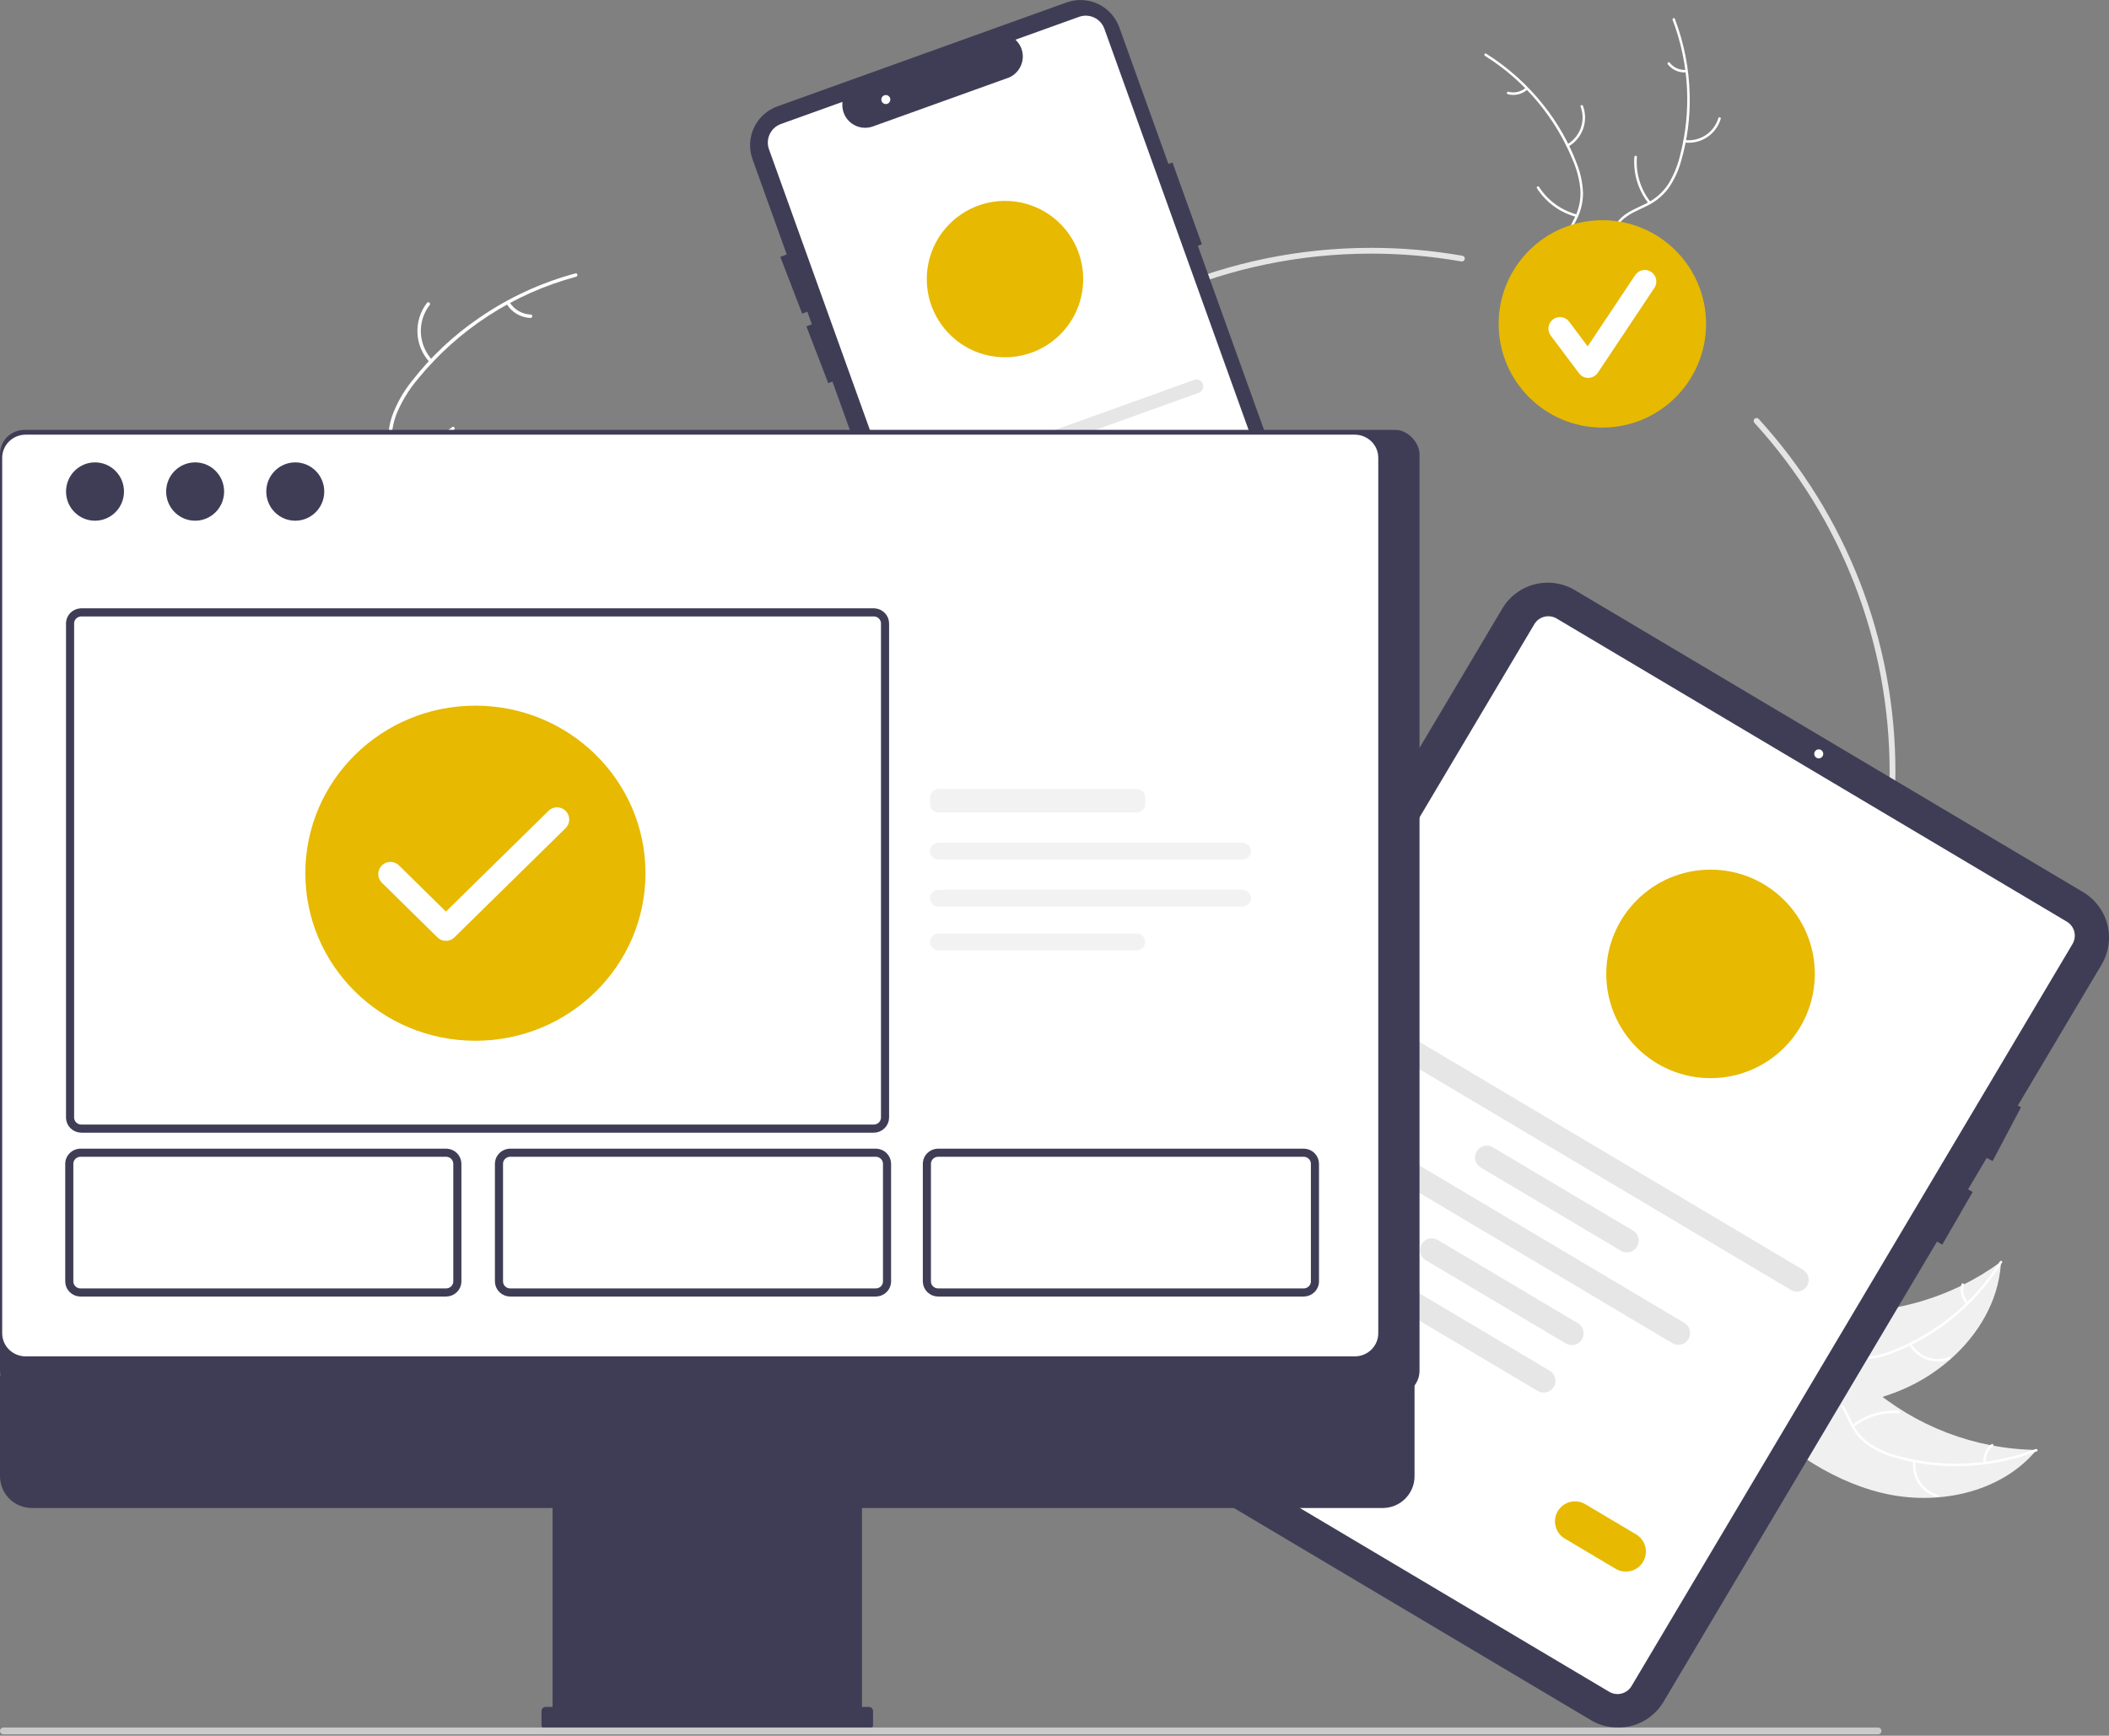 <svg width="260" height="214" viewBox="0 0 260 214" fill="none" xmlns="http://www.w3.org/2000/svg">
<rect x="0" y="0" width="260" height="214" fill="#808080" stroke="none"/>
<g clip-path="url(#clip0_4751_8960)">
<path d="M206.203 2.456C208.261 7.851 208.567 13.758 207.078 19.337C206.778 20.543 206.291 21.695 205.633 22.75C204.958 23.757 204.027 24.565 202.935 25.09C201.926 25.6 200.836 26.005 199.969 26.751C199.531 27.14 199.18 27.616 198.939 28.15C198.698 28.684 198.572 29.263 198.571 29.848C198.529 31.307 199.014 32.694 199.535 34.034C200.114 35.522 200.739 37.058 200.605 38.687C200.589 38.884 200.896 38.898 200.912 38.701C201.145 35.867 199.22 33.473 198.915 30.724C198.772 29.442 199.016 28.108 199.964 27.173C200.793 26.355 201.918 25.937 202.943 25.429C204.016 24.933 204.951 24.181 205.666 23.24C206.376 22.222 206.907 21.091 207.238 19.895C208.024 17.213 208.383 14.425 208.304 11.632C208.23 8.444 207.612 5.292 206.475 2.313C206.405 2.128 206.133 2.273 206.203 2.456Z" fill="white"/>
<path d="M207.663 17.568C208.633 17.691 209.615 17.465 210.434 16.931C211.253 16.396 211.855 15.588 212.133 14.651C212.189 14.461 211.896 14.366 211.841 14.556C211.583 15.429 211.022 16.182 210.259 16.678C209.495 17.174 208.58 17.381 207.677 17.261C207.481 17.235 207.468 17.542 207.663 17.568Z" fill="white"/>
<path d="M203.481 24.899C202.243 23.33 201.641 21.352 201.796 19.36C201.811 19.162 201.504 19.148 201.489 19.346C201.331 21.419 201.962 23.477 203.254 25.106C203.377 25.261 203.604 25.053 203.481 24.899Z" fill="white"/>
<path d="M207.86 8.615C207.474 8.645 207.088 8.58 206.734 8.424C206.38 8.268 206.071 8.027 205.834 7.722C205.712 7.566 205.486 7.774 205.607 7.93C205.87 8.265 206.212 8.531 206.603 8.704C206.993 8.877 207.42 8.952 207.846 8.922C207.886 8.922 207.925 8.908 207.955 8.88C207.985 8.853 208.003 8.816 208.006 8.775C208.008 8.735 207.993 8.695 207.966 8.665C207.939 8.635 207.9 8.617 207.86 8.615Z" fill="white"/>
<path d="M183.073 6.887C187.965 9.955 191.765 14.487 193.935 19.838C194.422 20.982 194.727 22.196 194.836 23.434C194.904 24.644 194.647 25.85 194.091 26.927C193.593 27.941 192.966 28.921 192.723 30.039C192.607 30.613 192.614 31.205 192.743 31.776C192.872 32.347 193.12 32.885 193.471 33.353C194.316 34.543 195.539 35.359 196.762 36.115C198.119 36.954 199.543 37.805 200.417 39.186C200.523 39.353 200.776 39.179 200.671 39.012C199.15 36.609 196.172 35.857 194.274 33.846C193.388 32.907 192.779 31.696 192.973 30.379C193.143 29.226 193.789 28.215 194.302 27.193C194.86 26.15 195.154 24.987 195.158 23.805C195.112 22.565 194.855 21.342 194.398 20.188C193.412 17.574 192.02 15.131 190.275 12.949C188.297 10.448 185.906 8.304 183.204 6.609C183.037 6.504 182.907 6.783 183.073 6.887Z" fill="white"/>
<path d="M193.337 18.074C194.186 17.588 194.834 16.817 195.166 15.897C195.498 14.977 195.492 13.97 195.15 13.054C195.08 12.869 194.789 12.969 194.859 13.154C195.179 14.006 195.185 14.945 194.874 15.801C194.563 16.656 193.956 17.373 193.164 17.821C192.991 17.918 193.166 18.171 193.337 18.074Z" fill="white"/>
<path d="M194.412 26.446C192.479 25.939 190.807 24.722 189.731 23.038C189.625 22.871 189.371 23.045 189.478 23.212C190.601 24.962 192.342 26.225 194.355 26.748C194.547 26.798 194.603 26.495 194.412 26.446Z" fill="white"/>
<path d="M188.105 10.807C187.815 11.064 187.467 11.244 187.091 11.333C186.715 11.421 186.323 11.415 185.95 11.315C185.758 11.262 185.703 11.565 185.893 11.617C186.306 11.726 186.739 11.732 187.155 11.635C187.571 11.539 187.956 11.341 188.278 11.061C188.311 11.037 188.333 11.002 188.341 10.962C188.348 10.922 188.34 10.881 188.318 10.847C188.295 10.814 188.26 10.791 188.22 10.783C188.18 10.776 188.138 10.784 188.105 10.807Z" fill="white"/>
<path d="M169.048 159.797C133.416 159.797 104.428 130.808 104.428 95.177C104.428 59.545 133.416 30.556 169.048 30.556C172.815 30.556 176.575 30.881 180.286 31.53C180.332 31.538 180.377 31.555 180.416 31.58C180.456 31.605 180.49 31.638 180.517 31.676C180.544 31.715 180.564 31.758 180.574 31.804C180.584 31.85 180.585 31.897 180.577 31.943C180.569 31.989 180.552 32.034 180.527 32.073C180.501 32.113 180.469 32.147 180.43 32.174C180.392 32.201 180.348 32.22 180.302 32.23C180.256 32.24 180.209 32.241 180.163 32.233C176.493 31.592 172.774 31.27 169.048 31.27C133.81 31.27 105.142 59.938 105.142 95.177C105.142 130.415 133.81 159.083 169.048 159.083C204.286 159.083 232.955 130.415 232.955 95.177C232.97 79.249 227.023 63.893 216.284 52.131C216.22 52.061 216.188 51.969 216.192 51.875C216.197 51.78 216.239 51.692 216.308 51.628C216.378 51.565 216.47 51.531 216.564 51.535C216.659 51.539 216.747 51.581 216.811 51.65C227.671 63.543 233.685 79.071 233.669 95.177C233.669 130.808 204.68 159.797 169.048 159.797Z" fill="#E4E4E4"/>
<path d="M197.541 52.718C204.602 52.718 210.326 46.994 210.326 39.933C210.326 32.872 204.602 27.148 197.541 27.148C190.48 27.148 184.756 32.872 184.756 39.933C184.756 46.994 190.48 52.718 197.541 52.718Z" fill="#E7B900"/>
<path d="M195.798 46.587C195.577 46.587 195.359 46.536 195.162 46.437C194.964 46.338 194.793 46.195 194.66 46.018L191.172 41.368C191.06 41.218 190.979 41.048 190.932 40.867C190.886 40.686 190.876 40.498 190.902 40.313C190.928 40.128 190.991 39.95 191.086 39.79C191.181 39.629 191.307 39.489 191.457 39.377C191.606 39.265 191.776 39.183 191.957 39.137C192.138 39.09 192.326 39.08 192.511 39.106C192.696 39.133 192.874 39.196 193.034 39.291C193.195 39.386 193.336 39.512 193.448 39.661L195.73 42.703L201.591 33.912C201.8 33.6 202.125 33.383 202.495 33.31C202.864 33.236 203.247 33.313 203.56 33.522C203.873 33.73 204.091 34.055 204.166 34.424C204.24 34.793 204.165 35.176 203.957 35.49L196.981 45.954C196.855 46.143 196.685 46.3 196.486 46.41C196.287 46.52 196.065 46.581 195.837 46.587C195.824 46.587 195.811 46.587 195.798 46.587Z" fill="white"/>
<path d="M167.386 85.148L147.67 30.299L148.17 30.119L144.544 20.031L144.044 20.211L137.99 3.371C137.764 2.742 137.416 2.164 136.967 1.669C136.517 1.174 135.975 0.773 135.37 0.488C134.765 0.203 134.111 0.04 133.443 0.009C132.775 -0.023 132.108 0.077 131.479 0.303L95.837 13.115C95.208 13.341 94.63 13.688 94.135 14.138C93.64 14.588 93.239 15.13 92.954 15.735C92.669 16.339 92.506 16.994 92.475 17.662C92.443 18.329 92.543 18.997 92.769 19.626L96.99 31.368L96.2 31.672L98.894 38.669L99.526 38.425L100.086 39.981L99.413 40.24L102.107 47.237L102.622 47.038L122.164 101.403C122.389 102.033 122.736 102.612 123.186 103.107C123.635 103.603 124.178 104.004 124.783 104.289C125.388 104.574 126.043 104.737 126.711 104.768C127.379 104.8 128.047 104.699 128.675 104.471L164.317 91.66C165.587 91.202 166.623 90.259 167.198 89.038C167.773 87.818 167.841 86.419 167.386 85.148Z" fill="#3F3D56"/>
<path d="M126.802 102.664C126.3 102.662 125.811 102.507 125.4 102.218C124.99 101.929 124.679 101.521 124.509 101.048L94.803 18.408C94.584 17.799 94.616 17.128 94.892 16.543C95.168 15.958 95.664 15.507 96.273 15.288L103.856 12.562L103.845 12.827C103.826 13.288 103.92 13.746 104.119 14.162C104.319 14.577 104.617 14.938 104.989 15.21C105.36 15.484 105.793 15.661 106.249 15.727C106.705 15.794 107.171 15.747 107.604 15.591L124.435 9.542C124.841 9.355 125.198 9.076 125.476 8.727C125.754 8.377 125.946 7.967 126.037 7.529C126.126 7.099 126.113 6.654 125.997 6.23C125.882 5.805 125.668 5.415 125.372 5.089L125.195 4.892L133.028 2.076C133.637 1.858 134.307 1.89 134.892 2.166C135.477 2.441 135.929 2.938 136.148 3.546L164.49 82.392C165.069 84.007 164.983 85.786 164.251 87.338C163.52 88.89 162.203 90.088 160.589 90.671L127.629 102.519C127.364 102.614 127.084 102.663 126.802 102.664Z" fill="white"/>
<path d="M123.897 44.048C129.221 44.048 133.537 39.732 133.537 34.408C133.537 29.085 129.221 24.769 123.897 24.769C118.574 24.769 114.258 29.085 114.258 34.408C114.258 39.732 118.574 44.048 123.897 44.048Z" fill="#E7B900"/>
<path d="M147.785 48.427L114.403 60.426C114.298 60.464 114.188 60.48 114.077 60.475C113.966 60.47 113.857 60.444 113.757 60.396C113.657 60.349 113.567 60.283 113.492 60.201C113.417 60.119 113.36 60.023 113.322 59.918C113.285 59.814 113.268 59.703 113.273 59.593C113.279 59.482 113.306 59.373 113.353 59.273C113.401 59.173 113.467 59.083 113.55 59.008C113.632 58.934 113.728 58.876 113.832 58.839L147.214 46.84C147.425 46.765 147.656 46.776 147.858 46.871C148.06 46.967 148.215 47.139 148.291 47.349C148.367 47.559 148.356 47.79 148.261 47.992C148.166 48.194 147.995 48.35 147.785 48.427Z" fill="#E6E6E6"/>
<path d="M137.871 56.035L126.891 59.982C126.786 60.02 126.676 60.036 126.565 60.031C126.454 60.026 126.346 59.999 126.245 59.952C126.145 59.905 126.055 59.838 125.98 59.756C125.906 59.674 125.848 59.578 125.81 59.474C125.773 59.37 125.756 59.259 125.762 59.148C125.767 59.038 125.794 58.929 125.842 58.829C125.889 58.728 125.956 58.639 126.038 58.564C126.12 58.49 126.216 58.432 126.32 58.395L137.301 54.448C137.511 54.372 137.743 54.383 137.945 54.478C138.148 54.574 138.304 54.746 138.379 54.956C138.455 55.166 138.444 55.398 138.349 55.601C138.253 55.803 138.082 55.959 137.871 56.035Z" fill="#E6E6E6"/>
<path d="M140.483 63.3L129.502 67.247C129.398 67.285 129.288 67.301 129.177 67.296C129.066 67.291 128.958 67.264 128.858 67.216C128.758 67.169 128.668 67.103 128.593 67.021C128.519 66.939 128.461 66.843 128.424 66.739C128.386 66.635 128.37 66.524 128.375 66.414C128.38 66.303 128.407 66.195 128.454 66.094C128.502 65.994 128.568 65.904 128.65 65.83C128.732 65.755 128.828 65.698 128.932 65.66L139.912 61.713C140.123 61.638 140.355 61.649 140.557 61.744C140.759 61.839 140.915 62.011 140.991 62.222C141.067 62.432 141.056 62.664 140.96 62.866C140.865 63.069 140.693 63.225 140.483 63.3Z" fill="#E6E6E6"/>
<path d="M141.82 67.022L130.839 70.969C130.735 71.006 130.624 71.023 130.514 71.018C130.403 71.013 130.294 70.986 130.194 70.939C130.093 70.892 130.003 70.826 129.929 70.743C129.854 70.662 129.796 70.566 129.759 70.461C129.721 70.357 129.705 70.246 129.71 70.135C129.715 70.024 129.742 69.916 129.79 69.816C129.837 69.715 129.904 69.625 129.986 69.551C130.068 69.476 130.165 69.419 130.269 69.382L141.249 65.435C141.354 65.397 141.464 65.38 141.575 65.385C141.686 65.39 141.794 65.417 141.895 65.464C141.995 65.512 142.085 65.578 142.16 65.66C142.235 65.742 142.292 65.838 142.33 65.942C142.367 66.047 142.384 66.157 142.379 66.268C142.373 66.379 142.346 66.488 142.299 66.588C142.251 66.688 142.185 66.778 142.102 66.853C142.02 66.927 141.924 66.984 141.82 67.022Z" fill="#E6E6E6"/>
<path d="M145.316 57.403L122.02 65.777C121.916 65.815 121.805 65.832 121.694 65.827C121.583 65.822 121.475 65.795 121.374 65.748C121.274 65.7 121.184 65.634 121.109 65.552C121.035 65.47 120.977 65.374 120.939 65.269C120.902 65.165 120.885 65.055 120.891 64.944C120.896 64.833 120.923 64.724 120.97 64.624C121.018 64.524 121.085 64.434 121.167 64.359C121.249 64.285 121.345 64.227 121.449 64.19L144.746 55.816C144.85 55.778 144.961 55.761 145.072 55.767C145.182 55.772 145.291 55.799 145.392 55.846C145.492 55.893 145.582 55.959 145.657 56.041C145.731 56.123 145.789 56.219 145.826 56.324C145.864 56.428 145.881 56.539 145.875 56.65C145.87 56.76 145.843 56.869 145.795 56.969C145.748 57.069 145.681 57.159 145.599 57.234C145.517 57.308 145.421 57.366 145.316 57.403Z" fill="#E6E6E6"/>
<path d="M140.624 76.056L136.637 77.489C136.279 77.617 135.885 77.598 135.541 77.436C135.197 77.274 134.932 76.982 134.803 76.624C134.675 76.266 134.693 75.872 134.855 75.528C135.017 75.185 135.309 74.919 135.667 74.79L139.654 73.357C140.011 73.229 140.405 73.248 140.749 73.41C141.093 73.572 141.358 73.864 141.487 74.222C141.615 74.579 141.597 74.974 141.435 75.317C141.273 75.661 140.981 75.927 140.624 76.056Z" fill="#E7B900"/>
<path d="M109.206 12.829C109.512 12.829 109.76 12.581 109.76 12.274C109.76 11.968 109.512 11.72 109.206 11.72C108.9 11.72 108.651 11.968 108.651 12.274C108.651 12.581 108.9 12.829 109.206 12.829Z" fill="white"/>
<path d="M71.012 34.123C63.338 36.178 56.507 40.599 51.489 46.758C50.385 48.064 49.494 49.537 48.848 51.121C48.269 52.684 48.12 54.374 48.415 56.015C48.66 57.55 49.087 59.093 48.954 60.661C48.874 61.462 48.626 62.238 48.225 62.937C47.824 63.636 47.28 64.242 46.629 64.716C45.036 65.939 43.099 66.516 41.185 67.016C39.059 67.57 36.843 68.112 35.135 69.574C34.928 69.751 34.665 69.42 34.872 69.243C37.844 66.699 42.064 66.915 45.374 65.039C46.919 64.163 48.21 62.817 48.487 61.006C48.73 59.422 48.291 57.832 48.03 56.279C47.718 54.683 47.803 53.034 48.275 51.478C48.838 49.866 49.67 48.362 50.738 47.029C53.093 43.991 55.911 41.342 59.089 39.18C62.702 36.691 66.715 34.84 70.952 33.704C71.215 33.634 71.273 34.053 71.012 34.123Z" fill="white"/>
<path d="M52.987 44.679C52.068 43.697 51.528 42.42 51.464 41.077C51.399 39.733 51.814 38.41 52.635 37.345C52.802 37.13 53.144 37.379 52.977 37.594C52.211 38.585 51.824 39.817 51.887 41.068C51.949 42.319 52.457 43.507 53.318 44.416C53.505 44.614 53.173 44.876 52.987 44.679Z" fill="white"/>
<path d="M48.188 55.253C50.935 55.369 53.625 54.445 55.721 52.666C55.929 52.489 56.192 52.821 55.984 52.997C53.799 54.844 50.998 55.8 48.139 55.673C47.867 55.661 47.916 55.24 48.188 55.253Z" fill="white"/>
<path d="M62.81 37.242C63.086 37.696 63.471 38.074 63.93 38.343C64.389 38.612 64.907 38.762 65.438 38.781C65.711 38.79 65.661 39.21 65.39 39.201C64.803 39.178 64.231 39.011 63.724 38.715C63.216 38.419 62.789 38.004 62.479 37.505C62.446 37.46 62.431 37.405 62.437 37.35C62.443 37.294 62.47 37.244 62.513 37.208C62.557 37.173 62.613 37.157 62.668 37.164C62.724 37.17 62.775 37.198 62.81 37.242Z" fill="white"/>
<path d="M84.719 63.481C77.354 60.501 69.238 59.918 61.523 61.814C59.855 62.192 58.257 62.832 56.788 63.708C55.385 64.608 54.248 65.867 53.496 67.355C52.766 68.728 52.179 70.217 51.129 71.389C50.583 71.981 49.917 72.45 49.176 72.767C48.435 73.084 47.636 73.24 46.831 73.226C44.823 73.244 42.928 72.539 41.099 71.785C39.069 70.948 36.973 70.046 34.729 70.186C34.457 70.203 34.447 69.78 34.718 69.763C38.623 69.521 41.862 72.234 45.635 72.729C47.395 72.96 49.236 72.662 50.548 71.384C51.696 70.265 52.303 68.73 53.029 67.334C53.741 65.872 54.801 64.606 56.115 63.648C57.535 62.7 59.106 62 60.76 61.579C64.47 60.571 68.315 60.153 72.154 60.339C76.537 60.528 80.856 61.465 84.923 63.11C85.174 63.212 84.969 63.582 84.719 63.481Z" fill="white"/>
<path d="M63.971 61.057C63.829 59.719 64.167 58.375 64.924 57.263C65.682 56.152 66.81 55.346 68.107 54.989C68.369 54.918 68.492 55.322 68.229 55.394C67.021 55.724 65.97 56.475 65.267 57.511C64.564 58.548 64.254 59.802 64.394 61.046C64.424 61.317 64.001 61.326 63.971 61.057Z" fill="white"/>
<path d="M53.774 66.609C55.898 68.356 58.602 69.238 61.347 69.08C61.619 69.064 61.629 69.487 61.358 69.503C58.501 69.662 55.689 68.739 53.483 66.916C53.273 66.742 53.565 66.437 53.774 66.609Z" fill="white"/>
<path d="M76.292 61.032C76.239 61.562 76.319 62.095 76.523 62.586C76.728 63.077 77.051 63.509 77.464 63.844C77.676 64.015 77.383 64.321 77.172 64.151C76.718 63.778 76.362 63.301 76.135 62.759C75.907 62.217 75.816 61.628 75.869 61.043C75.87 60.988 75.891 60.934 75.929 60.894C75.968 60.854 76.02 60.83 76.075 60.827C76.131 60.825 76.185 60.846 76.226 60.885C76.267 60.923 76.29 60.977 76.292 61.032Z" fill="white"/>
<path d="M231.938 184.048C238.713 185.709 246.616 184.13 251.072 178.763C243.486 178.658 236.182 175.873 230.452 170.901C228.249 168.976 225.999 166.605 223.075 166.511C221.255 166.453 219.507 167.341 218.16 168.565C216.812 169.789 215.804 171.334 214.81 172.859L214.415 173.083C219.369 177.995 225.162 182.387 231.938 184.048Z" fill="#F0F0F0"/>
<path d="M250.972 178.655C245.577 180.714 239.67 181.02 234.091 179.53C232.885 179.231 231.733 178.743 230.678 178.085C229.671 177.411 228.863 176.479 228.338 175.387C227.828 174.378 227.423 173.288 226.677 172.421C226.288 171.983 225.811 171.632 225.278 171.391C224.744 171.15 224.165 171.025 223.58 171.023C222.121 170.981 220.734 171.466 219.394 171.987C217.906 172.566 216.37 173.191 214.741 173.057C214.544 173.041 214.53 173.348 214.727 173.364C217.561 173.597 219.955 171.672 222.704 171.367C223.986 171.225 225.32 171.468 226.255 172.416C227.072 173.245 227.491 174.37 227.999 175.395C228.495 176.468 229.247 177.403 230.188 178.119C231.206 178.828 232.337 179.36 233.534 179.69C236.215 180.476 239.003 180.836 241.796 180.756C244.984 180.682 248.136 180.064 251.115 178.927C251.3 178.857 251.155 178.585 250.972 178.655Z" fill="white"/>
<path d="M235.861 180.115C235.738 181.085 235.964 182.067 236.498 182.886C237.033 183.705 237.841 184.307 238.778 184.585C238.968 184.641 239.063 184.348 238.873 184.292C238 184.035 237.247 183.474 236.751 182.711C236.255 181.947 236.048 181.032 236.168 180.129C236.194 179.933 235.886 179.92 235.861 180.115Z" fill="white"/>
<path d="M228.53 175.932C230.098 174.694 232.076 174.092 234.069 174.247C234.266 174.262 234.28 173.955 234.083 173.939C232.009 173.782 229.952 174.413 228.322 175.705C228.167 175.828 228.375 176.055 228.53 175.932Z" fill="white"/>
<path d="M244.814 180.312C244.783 179.926 244.848 179.54 245.004 179.186C245.16 178.832 245.401 178.523 245.706 178.285C245.863 178.164 245.654 177.938 245.499 178.058C245.163 178.322 244.897 178.664 244.724 179.055C244.551 179.445 244.476 179.872 244.506 180.298C244.506 180.338 244.521 180.377 244.548 180.407C244.575 180.437 244.613 180.455 244.653 180.458C244.694 180.46 244.733 180.445 244.764 180.418C244.794 180.39 244.812 180.352 244.814 180.312Z" fill="white"/>
<path d="M246.686 155.553C246.586 155.626 246.486 155.699 246.383 155.771C245.033 156.745 243.607 157.607 242.118 158.35C242.003 158.409 241.887 158.467 241.771 158.523C238.164 160.274 234.263 161.34 230.267 161.667C228.676 161.796 227.079 161.803 225.487 161.689C223.289 161.532 220.919 161.186 218.858 161.748C218.642 161.804 218.43 161.874 218.223 161.956L214.172 172.584C214.175 172.613 214.175 172.641 214.178 172.67L213.997 173.087C214.079 173.098 214.164 173.109 214.245 173.12C214.293 173.127 214.341 173.132 214.388 173.139C214.42 173.142 214.452 173.146 214.481 173.152C214.491 173.153 214.502 173.154 214.51 173.154C214.539 173.16 214.566 173.162 214.592 173.166C215.066 173.225 215.542 173.28 216.02 173.333C216.022 173.334 216.022 173.334 216.025 173.332C219.658 173.765 223.328 173.766 226.961 173.335C227.069 173.32 227.18 173.307 227.29 173.288C228.91 173.064 230.509 172.709 232.072 172.225C232.926 171.957 233.767 171.646 234.59 171.294C236.715 170.378 238.683 169.134 240.422 167.607C243.888 164.562 246.341 160.443 246.664 155.901C246.673 155.784 246.68 155.67 246.686 155.553Z" fill="#F0F0F0"/>
<path d="M246.542 155.526C243.473 160.417 238.942 164.218 233.59 166.388C232.446 166.875 231.233 167.179 229.994 167.289C228.785 167.357 227.579 167.099 226.502 166.543C225.488 166.045 224.508 165.418 223.39 165.175C222.816 165.06 222.224 165.066 221.653 165.195C221.081 165.324 220.544 165.573 220.075 165.924C218.885 166.769 218.07 167.991 217.314 169.214C216.474 170.572 215.624 171.996 214.243 172.87C214.075 172.976 214.249 173.229 214.417 173.123C216.819 171.603 217.572 168.625 219.583 166.726C220.521 165.84 221.732 165.232 223.05 165.426C224.202 165.596 225.213 166.241 226.236 166.755C227.278 167.312 228.442 167.606 229.624 167.611C230.864 167.564 232.087 167.308 233.241 166.851C235.855 165.864 238.298 164.473 240.479 162.728C242.981 160.75 245.125 158.358 246.82 155.657C246.925 155.49 246.646 155.36 246.542 155.526Z" fill="white"/>
<path d="M235.354 165.79C235.84 166.639 236.611 167.287 237.531 167.619C238.451 167.951 239.458 167.945 240.374 167.603C240.559 167.533 240.459 167.242 240.274 167.312C239.422 167.632 238.483 167.638 237.627 167.327C236.772 167.016 236.055 166.409 235.607 165.616C235.51 165.444 235.257 165.619 235.354 165.79Z" fill="white"/>
<path d="M226.983 166.864C227.489 164.931 228.706 163.259 230.39 162.183C230.557 162.077 230.383 161.823 230.217 161.93C228.466 163.053 227.203 164.794 226.68 166.807C226.631 166.999 226.933 167.055 226.983 166.864Z" fill="white"/>
<path d="M242.621 160.557C242.365 160.268 242.184 159.919 242.095 159.543C242.007 159.167 242.013 158.775 242.114 158.402C242.166 158.211 241.863 158.155 241.811 158.345C241.702 158.758 241.696 159.191 241.793 159.607C241.89 160.023 242.087 160.409 242.367 160.731C242.391 160.763 242.427 160.785 242.466 160.793C242.506 160.8 242.547 160.792 242.581 160.77C242.615 160.747 242.638 160.712 242.645 160.672C242.652 160.632 242.644 160.59 242.621 160.557Z" fill="white"/>
<path d="M259.088 118.924L248.756 136.31L249.149 136.518L245.65 143.151L244.922 142.765L242.623 146.632L243.194 146.96L239.445 153.451L238.795 153.076L205.082 209.814C204.198 211.298 202.761 212.372 201.086 212.798C199.411 213.225 197.636 212.969 196.149 212.088L133.475 174.847C131.99 173.963 130.916 172.526 130.49 170.851C130.063 169.176 130.319 167.401 131.2 165.914L185.207 75.025C186.091 73.54 187.528 72.466 189.203 72.04C190.877 71.614 192.653 71.869 194.139 72.75L256.814 109.991C258.298 110.876 259.371 112.313 259.798 113.987C260.224 115.662 259.969 117.437 259.088 118.924Z" fill="#3F3D56"/>
<path d="M198.383 208.58L135.488 171.208C135.03 170.935 134.699 170.492 134.568 169.976C134.437 169.46 134.515 168.913 134.787 168.455L189.152 76.96C189.424 76.502 189.867 76.171 190.383 76.04C190.9 75.909 191.447 75.987 191.905 76.259L254.801 113.631C255.258 113.903 255.589 114.346 255.72 114.862C255.852 115.379 255.773 115.926 255.502 116.384L201.137 207.879C200.864 208.336 200.421 208.667 199.905 208.798C199.389 208.93 198.842 208.851 198.383 208.58Z" fill="white"/>
<path d="M224.218 93.498C224.524 93.498 224.772 93.25 224.772 92.944C224.772 92.638 224.524 92.389 224.218 92.389C223.911 92.389 223.663 92.638 223.663 92.944C223.663 93.25 223.911 93.498 224.218 93.498Z" fill="white"/>
<path d="M220.786 159.039L168.284 127.844C168.12 127.747 167.976 127.618 167.861 127.465C167.746 127.313 167.662 127.139 167.615 126.954C167.567 126.768 167.557 126.576 167.584 126.387C167.611 126.197 167.675 126.016 167.773 125.851C167.871 125.687 168 125.544 168.153 125.429C168.306 125.315 168.48 125.232 168.666 125.185C168.851 125.138 169.044 125.129 169.233 125.157C169.422 125.184 169.603 125.249 169.767 125.348L222.269 156.544C222.434 156.641 222.578 156.769 222.693 156.922C222.808 157.075 222.891 157.248 222.939 157.434C222.986 157.619 222.997 157.811 222.97 158C222.942 158.19 222.878 158.372 222.781 158.536C222.683 158.7 222.554 158.844 222.401 158.958C222.248 159.072 222.073 159.155 221.888 159.202C221.703 159.249 221.51 159.258 221.321 159.231C221.132 159.203 220.95 159.138 220.786 159.039Z" fill="#E6E6E6"/>
<path d="M199.824 154.206L182.554 143.944C182.39 143.847 182.247 143.718 182.133 143.566C182.019 143.413 181.936 143.239 181.889 143.055C181.842 142.87 181.831 142.678 181.859 142.489C181.886 142.3 181.95 142.119 182.047 141.955C182.145 141.791 182.274 141.648 182.426 141.534C182.579 141.419 182.753 141.336 182.937 141.289C183.122 141.242 183.314 141.232 183.503 141.26C183.692 141.287 183.873 141.351 184.037 141.448L201.307 151.71C201.471 151.807 201.614 151.936 201.728 152.088C201.842 152.241 201.925 152.415 201.972 152.6C202.019 152.784 202.029 152.976 202.002 153.165C201.975 153.354 201.91 153.535 201.813 153.699C201.716 153.863 201.587 154.006 201.434 154.12C201.282 154.235 201.108 154.317 200.923 154.365C200.738 154.412 200.546 154.422 200.358 154.394C200.169 154.367 199.987 154.303 199.824 154.206Z" fill="#E6E6E6"/>
<path d="M193.034 165.633L175.765 155.372C175.434 155.175 175.194 154.855 175.1 154.482C175.005 154.109 175.062 153.713 175.258 153.382C175.455 153.051 175.775 152.812 176.148 152.717C176.521 152.622 176.917 152.679 177.248 152.876L194.517 163.137C194.681 163.234 194.824 163.363 194.938 163.516C195.052 163.668 195.135 163.842 195.182 164.027C195.229 164.212 195.24 164.404 195.212 164.592C195.185 164.781 195.121 164.963 195.024 165.126C194.926 165.29 194.797 165.433 194.645 165.548C194.492 165.662 194.318 165.745 194.134 165.792C193.949 165.839 193.757 165.849 193.568 165.822C193.379 165.794 193.198 165.73 193.034 165.633Z" fill="#E6E6E6"/>
<path d="M189.556 171.486L172.286 161.225C172.122 161.127 171.978 160.999 171.864 160.846C171.749 160.693 171.666 160.52 171.619 160.335C171.571 160.15 171.561 159.957 171.588 159.768C171.615 159.579 171.679 159.397 171.777 159.233C171.874 159.069 172.003 158.926 172.156 158.812C172.309 158.697 172.483 158.615 172.668 158.568C172.854 158.521 173.046 158.511 173.235 158.538C173.424 158.566 173.605 158.631 173.769 158.729L191.039 168.99C191.203 169.087 191.347 169.215 191.462 169.368C191.577 169.521 191.661 169.695 191.708 169.88C191.756 170.065 191.766 170.258 191.739 170.447C191.712 170.636 191.648 170.818 191.55 170.982C191.453 171.147 191.323 171.29 191.17 171.404C191.017 171.519 190.843 171.602 190.658 171.648C190.472 171.695 190.28 171.705 190.09 171.677C189.901 171.649 189.72 171.584 189.556 171.486Z" fill="#E6E6E6"/>
<path d="M206.161 165.594L169.522 143.823C169.192 143.626 168.955 143.306 168.861 142.934C168.767 142.561 168.824 142.167 169.02 141.837C169.216 141.507 169.535 141.268 169.907 141.172C170.279 141.077 170.674 141.132 171.005 141.327L207.644 163.098C207.809 163.195 207.953 163.324 208.068 163.476C208.183 163.629 208.266 163.803 208.314 163.988C208.361 164.173 208.372 164.366 208.345 164.555C208.318 164.744 208.253 164.926 208.156 165.091C208.058 165.255 207.929 165.398 207.776 165.513C207.623 165.627 207.448 165.71 207.263 165.757C207.078 165.803 206.885 165.813 206.696 165.785C206.507 165.757 206.325 165.692 206.161 165.594Z" fill="#E6E6E6"/>
<path d="M199.178 193.417L192.907 189.691C192.345 189.356 191.939 188.812 191.778 188.178C191.617 187.544 191.714 186.872 192.049 186.309C192.383 185.747 192.926 185.34 193.56 185.178C194.194 185.017 194.866 185.113 195.429 185.447L201.7 189.173C202.262 189.507 202.669 190.051 202.831 190.686C202.992 191.32 202.895 191.993 202.561 192.556C202.226 193.118 201.682 193.525 201.048 193.687C200.413 193.848 199.741 193.751 199.178 193.417Z" fill="#E7B900"/>
<path d="M210.877 132.923C217.975 132.923 223.73 127.169 223.73 120.071C223.73 112.972 217.975 107.218 210.877 107.218C203.779 107.218 198.024 112.972 198.024 120.071C198.024 127.169 203.779 132.923 210.877 132.923Z" fill="#E7B900"/>
<path d="M2.33982e-10 169.575V182.001C-5.62593e-06 182.516 0.101 183.026 0.299 183.502C0.496 183.978 0.785 184.41 1.149 184.775C1.513 185.139 1.946 185.428 2.422 185.625C2.897 185.822 3.408 185.923 3.923 185.923H68.12V210.447H67.267C67.2 210.447 67.134 210.46 67.072 210.485C67.01 210.511 66.954 210.549 66.907 210.596C66.859 210.643 66.822 210.699 66.796 210.761C66.771 210.823 66.758 210.889 66.758 210.956V212.662C66.758 212.729 66.771 212.795 66.796 212.857C66.822 212.919 66.859 212.975 66.907 213.022C66.954 213.07 67.01 213.107 67.072 213.133C67.134 213.158 67.2 213.171 67.267 213.171H107.12C107.187 213.171 107.253 213.158 107.315 213.133C107.377 213.107 107.433 213.07 107.48 213.022C107.528 212.975 107.565 212.919 107.591 212.857C107.616 212.795 107.63 212.729 107.63 212.662V210.956C107.63 210.889 107.616 210.823 107.591 210.761C107.565 210.699 107.528 210.643 107.48 210.596C107.433 210.549 107.377 210.511 107.315 210.485C107.253 210.46 107.187 210.447 107.12 210.447H106.267V185.924H170.464C170.98 185.924 171.49 185.822 171.966 185.625C172.441 185.428 172.874 185.139 173.238 184.775C173.602 184.41 173.891 183.978 174.089 183.502C174.286 183.026 174.387 182.516 174.387 182.001V169.575L2.33982e-10 169.575Z" fill="#3F3D56"/>
<path d="M145.097 103.676H67.819C67.332 103.676 66.865 103.483 66.52 103.138C66.176 102.794 65.982 102.327 65.982 101.839C65.982 101.352 66.176 100.885 66.52 100.541C66.865 100.196 67.332 100.003 67.819 100.003H145.097C145.585 100.003 146.052 100.196 146.396 100.541C146.741 100.885 146.934 101.352 146.934 101.839C146.934 102.327 146.741 102.794 146.396 103.138C146.052 103.483 145.585 103.676 145.097 103.676Z" fill="#E6E6E6"/>
<path d="M119.167 111.968H93.748C93.261 111.968 92.794 111.775 92.449 111.43C92.105 111.086 91.911 110.618 91.911 110.131C91.911 109.644 92.105 109.177 92.449 108.832C92.794 108.488 93.261 108.294 93.748 108.294H119.167C119.654 108.294 120.121 108.488 120.466 108.832C120.81 109.177 121.004 109.644 121.004 110.131C121.004 110.618 120.81 111.086 120.466 111.43C120.121 111.775 119.654 111.968 119.167 111.968Z" fill="#E6E6E6"/>
<path d="M119.167 128.788H93.748C93.261 128.788 92.794 128.594 92.449 128.25C92.105 127.905 91.911 127.438 91.911 126.951C91.911 126.464 92.105 125.996 92.449 125.652C92.794 125.307 93.261 125.114 93.748 125.114H119.167C119.654 125.114 120.121 125.307 120.466 125.652C120.81 125.996 121.004 126.464 121.004 126.951C121.004 127.438 120.81 127.905 120.466 128.25C120.121 128.594 119.654 128.788 119.167 128.788Z" fill="#E6E6E6"/>
<path d="M119.167 137.403H93.748C93.507 137.403 93.268 137.355 93.045 137.263C92.822 137.171 92.62 137.035 92.449 136.865C92.279 136.694 92.143 136.492 92.051 136.269C91.959 136.046 91.911 135.807 91.911 135.566C91.911 135.325 91.959 135.086 92.051 134.863C92.143 134.64 92.279 134.438 92.449 134.267C92.62 134.097 92.822 133.961 93.045 133.869C93.268 133.777 93.507 133.729 93.748 133.729H119.167C119.408 133.729 119.647 133.777 119.87 133.869C120.093 133.961 120.295 134.097 120.466 134.267C120.636 134.438 120.772 134.64 120.864 134.863C120.956 135.086 121.004 135.325 121.004 135.566C121.004 135.807 120.956 136.046 120.864 136.269C120.772 136.492 120.636 136.694 120.466 136.865C120.295 137.035 120.093 137.171 119.87 137.263C119.647 137.355 119.408 137.403 119.167 137.403Z" fill="#E6E6E6"/>
<path d="M133.424 120.26H79.493C79.006 120.26 78.539 120.067 78.194 119.722C77.85 119.378 77.656 118.91 77.656 118.423C77.656 117.936 77.85 117.469 78.194 117.124C78.539 116.78 79.006 116.586 79.493 116.586H133.424C133.911 116.586 134.378 116.78 134.722 117.124C135.067 117.469 135.26 117.936 135.26 118.423C135.26 118.91 135.067 119.378 134.722 119.722C134.378 120.067 133.911 120.26 133.424 120.26Z" fill="#E6E6E6"/>
<path d="M143.81 155.041H134.581C133.752 155.041 132.958 154.712 132.372 154.126C131.786 153.54 131.457 152.746 131.457 151.918C131.457 151.089 131.786 150.295 132.372 149.709C132.958 149.123 133.752 148.794 134.581 148.794H143.81C144.639 148.794 145.433 149.123 146.019 149.709C146.605 150.295 146.934 151.089 146.934 151.918C146.934 152.746 146.605 153.54 146.019 154.126C145.433 154.712 144.639 155.041 143.81 155.041Z" fill="#E7B900"/>
<path d="M43.518 132.371C52.391 132.371 59.584 125.178 59.584 116.305C59.584 107.432 52.391 100.239 43.518 100.239C34.645 100.239 27.452 107.432 27.452 116.305C27.452 125.178 34.645 132.371 43.518 132.371Z" fill="#E7B900"/>
<path d="M231.521 213.834H0.425C0.312 213.834 0.205 213.789 0.125 213.709C0.046 213.629 0.001 213.522 0.001 213.409C0.001 213.296 0.046 213.189 0.125 213.109C0.205 213.029 0.312 212.984 0.425 212.984H231.521C231.634 212.984 231.742 213.029 231.821 213.109C231.901 213.189 231.945 213.296 231.945 213.409C231.945 213.522 231.901 213.629 231.821 213.709C231.742 213.789 231.634 213.834 231.521 213.834Z" fill="#CACACA"/>
<path d="M87.043 70.725C87.377 70.725 87.648 70.454 87.648 70.12C87.648 69.785 87.377 69.514 87.043 69.514C86.709 69.514 86.438 69.785 86.438 70.12C86.438 70.454 86.709 70.725 87.043 70.725Z" fill="white"/>
</g>
<rect y="53" width="175" height="119" rx="3" fill="#3F3D56"/>
<path d="M167.025 53.591H3.159C2.392 53.592 1.657 53.893 1.116 54.427C0.574 54.961 0.27 55.685 0.27 56.44V164.383C0.271 165.137 0.575 165.86 1.117 166.393C1.659 166.926 2.393 167.226 3.159 167.227H167.025C167.791 167.226 168.525 166.926 169.067 166.393C169.608 165.86 169.913 165.137 169.914 164.383V56.44C169.914 55.685 169.61 54.962 169.069 54.428C168.527 53.894 167.793 53.593 167.026 53.591L167.025 53.591Z" fill="white"/>
<path d="M58.61 128.315C70.189 128.315 79.576 119.066 79.576 107.657C79.576 96.249 70.189 87 58.61 87C47.03 87 37.644 96.249 37.644 107.657C37.644 119.066 47.03 128.315 58.61 128.315Z" fill="#E7B900"/>
<path d="M48.135 107.765L54.973 114.494L68.674 101.036" stroke="white" stroke-width="3" stroke-linecap="round" stroke-linejoin="round"/>
<path d="M115.715 97.276C115.436 97.276 115.168 97.385 114.971 97.579C114.773 97.774 114.662 98.037 114.662 98.312V99.141C114.662 99.415 114.773 99.679 114.971 99.873C115.168 100.067 115.436 100.176 115.715 100.177H140.135C140.414 100.176 140.682 100.067 140.879 99.873C141.076 99.679 141.187 99.415 141.188 99.141V98.312C141.187 98.037 141.076 97.774 140.879 97.579C140.682 97.385 140.414 97.276 140.135 97.276H115.715Z" fill="#F2F2F2"/>
<path d="M107.713 75.5L107.852 75.507C108.173 75.538 108.474 75.678 108.702 75.903C108.963 76.16 109.108 76.506 109.108 76.865V137.784C109.108 138.143 108.962 138.489 108.702 138.745C108.441 139.002 108.085 139.148 107.713 139.148H10.033C9.661 139.148 9.305 139.002 9.044 138.745C8.816 138.52 8.676 138.227 8.645 137.917L8.638 137.783V76.865L8.645 76.731C8.676 76.421 8.816 76.128 9.044 75.903C9.272 75.678 9.573 75.538 9.895 75.507L10.033 75.5H107.713Z" stroke="#3F3D56"/>
<path d="M107.959 142.118L108.098 142.125C108.419 142.156 108.72 142.296 108.948 142.521C109.209 142.778 109.354 143.124 109.354 143.483V157.987L109.348 158.121C109.316 158.432 109.176 158.724 108.947 158.949C108.686 159.206 108.331 159.352 107.958 159.352H62.909C62.537 159.352 62.181 159.206 61.92 158.949C61.659 158.692 61.514 158.346 61.514 157.987V143.483L61.52 143.349C61.552 143.039 61.692 142.746 61.92 142.521C62.148 142.296 62.449 142.156 62.77 142.125L62.909 142.118H107.959Z" stroke="#3F3D56"/>
<path d="M160.712 142.118L160.851 142.125C161.172 142.156 161.473 142.296 161.701 142.521C161.962 142.778 162.107 143.124 162.107 143.483V157.987L162.101 158.121C162.069 158.432 161.928 158.724 161.7 158.949C161.439 159.206 161.083 159.352 160.711 159.352H115.662C115.29 159.352 114.934 159.206 114.673 158.949C114.412 158.692 114.267 158.346 114.267 157.987V143.483L114.273 143.349C114.305 143.039 114.445 142.746 114.673 142.521C114.901 142.296 115.202 142.156 115.523 142.125L115.662 142.118H160.712Z" stroke="#3F3D56"/>
<path d="M115.714 103.906C115.575 103.904 115.436 103.93 115.307 103.981C115.177 104.032 115.06 104.108 114.96 104.204C114.861 104.301 114.782 104.416 114.728 104.542C114.674 104.669 114.646 104.805 114.646 104.942C114.646 105.08 114.674 105.216 114.728 105.342C114.782 105.469 114.861 105.584 114.96 105.68C115.06 105.777 115.177 105.853 115.307 105.904C115.436 105.955 115.575 105.98 115.714 105.978H153.187C153.463 105.974 153.727 105.864 153.921 105.67C154.115 105.476 154.224 105.215 154.224 104.942C154.224 104.67 154.115 104.409 153.921 104.215C153.727 104.021 153.463 103.91 153.187 103.906H115.714Z" fill="#F2F2F2"/>
<path d="M115.714 109.708C115.575 109.706 115.436 109.731 115.307 109.783C115.177 109.834 115.06 109.91 114.96 110.006C114.861 110.103 114.782 110.217 114.728 110.344C114.674 110.471 114.646 110.607 114.646 110.744C114.646 110.881 114.674 111.017 114.728 111.144C114.782 111.271 114.861 111.386 114.96 111.482C115.06 111.578 115.177 111.654 115.307 111.706C115.436 111.757 115.575 111.782 115.714 111.78H153.187C153.463 111.776 153.727 111.665 153.921 111.471C154.115 111.278 154.224 111.016 154.224 110.744C154.224 110.472 154.115 110.211 153.921 110.017C153.727 109.823 153.463 109.712 153.187 109.708H115.714Z" fill="#F2F2F2"/>
<path d="M115.714 115.096C115.575 115.094 115.436 115.119 115.307 115.17C115.177 115.221 115.06 115.297 114.96 115.394C114.861 115.49 114.782 115.605 114.728 115.732C114.674 115.858 114.646 115.994 114.646 116.132C114.646 116.269 114.674 116.405 114.728 116.532C114.782 116.658 114.861 116.773 114.96 116.869C115.06 116.966 115.177 117.042 115.307 117.093C115.436 117.144 115.575 117.17 115.714 117.168H140.135C140.411 117.164 140.675 117.053 140.869 116.859C141.063 116.665 141.172 116.404 141.172 116.132C141.172 115.859 141.063 115.598 140.869 115.404C140.675 115.21 140.411 115.099 140.135 115.096" fill="#F2F2F2"/>
<path d="M11.712 64.199C13.686 64.199 15.286 62.589 15.286 60.603C15.286 58.617 13.686 57.008 11.712 57.008C9.739 57.008 8.139 58.617 8.139 60.603C8.139 62.589 9.739 64.199 11.712 64.199Z" fill="#3F3D56"/>
<path d="M54.986 142.118L55.125 142.125C55.446 142.156 55.747 142.296 55.976 142.521C56.236 142.778 56.381 143.124 56.382 143.483V157.987L56.375 158.121C56.343 158.432 56.203 158.724 55.975 158.949C55.713 159.206 55.358 159.352 54.985 159.352H9.937C9.564 159.352 9.208 159.206 8.947 158.949C8.687 158.692 8.542 158.346 8.541 157.987V143.483L8.548 143.349C8.579 143.039 8.719 142.746 8.947 142.521C9.176 142.296 9.477 142.156 9.798 142.125L9.937 142.118H54.986Z" stroke="#3F3D56"/>
<path d="M24.057 64.199C26.03 64.199 27.63 62.589 27.63 60.603C27.63 58.617 26.03 57.008 24.057 57.008C22.083 57.008 20.483 58.617 20.483 60.603C20.483 62.589 22.083 64.199 24.057 64.199Z" fill="#3F3D56"/>
<path d="M36.401 64.199C38.374 64.199 39.974 62.589 39.974 60.603C39.974 58.617 38.374 57.008 36.401 57.008C34.427 57.008 32.827 58.617 32.827 60.603C32.827 62.589 34.427 64.199 36.401 64.199Z" fill="#3F3D56"/>
<defs>
<clipPath id="clip0_4751_8960">
<rect width="260" height="213.834" fill="white"/>
</clipPath>
</defs>
</svg>
